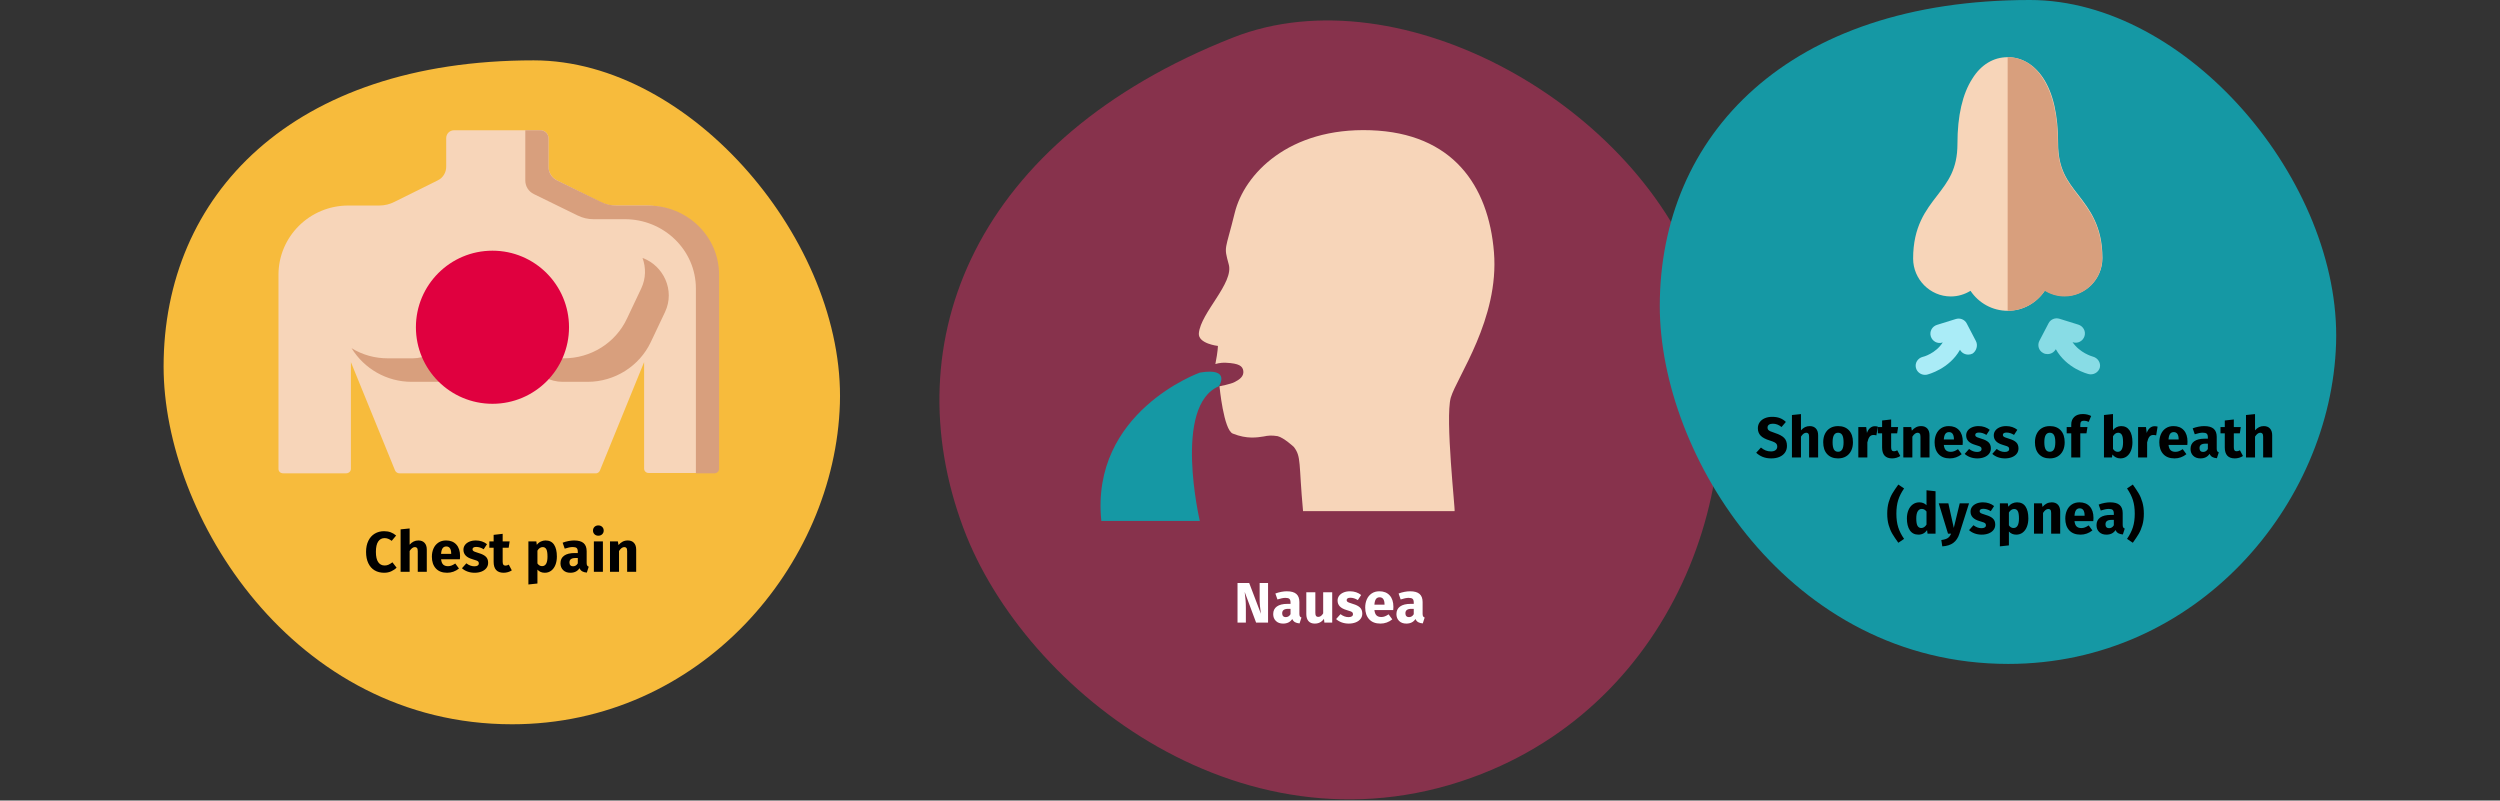 <?xml version="1.0" encoding="UTF-8"?>
<svg width="787px" height="252px" viewBox="0 0 787 252" version="1.1" xmlns="http://www.w3.org/2000/svg" xmlns:xlink="http://www.w3.org/1999/xlink">
    <rect x="0" y="0" width="787" height="252" fill="#333333" stroke="none"/>
    <title>herzinfarkt-anzeichen-en</title>
    <g id="Page-1" stroke="none" stroke-width="1" fill="none" fill-rule="evenodd">
        <g id="vorlage" transform="translate(-124, -1857)">
            <g id="herzinfarkt-anzeichen-en" transform="translate(124, 1857)">
                <rect id="Rectangle" x="0" y="0" width="787" height="251.6"></rect>
                <g id="Page-1" transform="translate(51.5, 0)" fill-rule="nonzero">
                    <g id="herzinfarkt-anzeichen">
                        <g id="Group-4" transform="translate(0, 19)">
                            <g id="Group-13">
                                <path d="M109.7,209 C169,209 211.3,158.9 212.9,108.1 C214.5,57.3 166.2,0 116.5,0 C40.4,0 0,42.5 0,96.4 C0,143.3 40.7,209 109.7,209 Z" id="Oval-Copy-2" fill="#F7BB3C"></path>
                                <path d="M69.443,161.306 C70.247,161.306 70.982,161.156 71.648,160.856 C72.314,160.556 72.881,160.172 73.349,159.704 L73.349,159.704 L72.035,158.012 C71.603,158.336 71.201,158.585 70.829,158.759 C70.457,158.933 70.043,159.02 69.587,159.02 C68.723,159.02 68.048,158.669 67.562,157.967 C67.076,157.265 66.833,156.188 66.833,154.736 C66.833,153.26 67.076,152.168 67.562,151.46 C68.048,150.752 68.711,150.398 69.551,150.398 C69.959,150.398 70.343,150.47 70.703,150.614 C71.063,150.758 71.429,150.974 71.801,151.262 L71.801,151.262 L73.205,149.588 C72.665,149.132 72.092,148.79 71.486,148.562 C70.88,148.334 70.187,148.22 69.407,148.22 C68.315,148.22 67.34,148.475 66.482,148.985 C65.624,149.495 64.952,150.242 64.466,151.226 C63.98,152.21 63.737,153.38 63.737,154.736 C63.737,156.128 63.974,157.319 64.448,158.309 C64.922,159.299 65.585,160.046 66.437,160.55 C67.289,161.054 68.291,161.306 69.443,161.306 Z M77.453,161 L77.453,154.448 C77.981,153.632 78.533,153.224 79.109,153.224 C79.397,153.224 79.619,153.317 79.775,153.503 C79.931,153.689 80.009,154.022 80.009,154.502 L80.009,154.502 L80.009,161 L82.853,161 L82.853,154.016 C82.853,153.104 82.619,152.396 82.151,151.892 C81.683,151.388 81.035,151.136 80.207,151.136 C79.655,151.136 79.157,151.247 78.713,151.469 C78.269,151.691 77.849,152.024 77.453,152.468 L77.453,152.468 L77.453,147.356 L74.609,147.644 L74.609,161 L77.453,161 Z M89.261,161.306 C90.629,161.306 91.871,160.862 92.987,159.974 L92.987,159.974 L91.817,158.39 C91.397,158.678 91.007,158.891 90.647,159.029 C90.287,159.167 89.915,159.236 89.531,159.236 C88.895,159.236 88.397,159.074 88.037,158.75 C87.677,158.426 87.449,157.862 87.353,157.058 L87.353,157.058 L93.275,157.058 C93.311,156.77 93.329,156.428 93.329,156.032 C93.329,154.496 92.939,153.296 92.159,152.432 C91.379,151.568 90.299,151.136 88.919,151.136 C87.983,151.136 87.179,151.361 86.507,151.811 C85.835,152.261 85.325,152.873 84.977,153.647 C84.629,154.421 84.455,155.294 84.455,156.266 C84.455,157.802 84.869,159.026 85.697,159.938 C86.525,160.85 87.713,161.306 89.261,161.306 Z M90.539,155.348 L87.353,155.348 C87.413,154.52 87.578,153.926 87.848,153.566 C88.118,153.206 88.499,153.026 88.991,153.026 C89.999,153.026 90.515,153.758 90.539,155.222 L90.539,155.222 L90.539,155.348 Z M97.919,161.306 C98.711,161.306 99.431,161.18 100.079,160.928 C100.727,160.676 101.237,160.313 101.609,159.839 C101.981,159.365 102.167,158.804 102.167,158.156 C102.167,157.34 101.924,156.701 101.438,156.239 C100.952,155.777 100.211,155.402 99.215,155.114 C98.639,154.946 98.213,154.802 97.937,154.682 C97.661,154.562 97.478,154.445 97.388,154.331 C97.298,154.217 97.253,154.07 97.253,153.89 C97.253,153.662 97.352,153.485 97.55,153.359 C97.748,153.233 98.033,153.17 98.405,153.17 C99.197,153.17 99.983,153.416 100.763,153.908 L100.763,153.908 L101.807,152.306 C101.351,151.934 100.823,151.646 100.223,151.442 C99.623,151.238 98.981,151.136 98.297,151.136 C97.517,151.136 96.83,151.265 96.236,151.523 C95.642,151.781 95.186,152.129 94.868,152.567 C94.55,153.005 94.391,153.5 94.391,154.052 C94.391,154.784 94.625,155.396 95.093,155.888 C95.561,156.38 96.269,156.764 97.217,157.04 C97.817,157.208 98.255,157.349 98.531,157.463 C98.807,157.577 98.993,157.7 99.089,157.832 C99.185,157.964 99.233,158.144 99.233,158.372 C99.233,158.66 99.11,158.882 98.864,159.038 C98.618,159.194 98.279,159.272 97.847,159.272 C96.959,159.272 96.113,158.96 95.309,158.336 L95.309,158.336 L93.923,159.884 C94.403,160.328 94.988,160.676 95.678,160.928 C96.368,161.18 97.115,161.306 97.919,161.306 Z M107.027,161.306 C107.483,161.306 107.942,161.24 108.404,161.108 C108.866,160.976 109.271,160.79 109.619,160.55 L109.619,160.55 L108.665,158.75 C108.305,158.954 107.963,159.056 107.639,159.056 C107.327,159.056 107.099,158.96 106.955,158.768 C106.811,158.576 106.739,158.258 106.739,157.814 L106.739,157.814 L106.739,153.422 L108.629,153.422 L108.935,151.442 L106.739,151.442 L106.739,149.048 L103.895,149.372 L103.895,151.442 L102.545,151.442 L102.545,153.422 L103.895,153.422 L103.895,157.85 C103.895,160.142 104.939,161.294 107.027,161.306 Z M114.839,164.996 L117.683,164.69 L117.683,160.316 C118.271,160.976 119.045,161.306 120.005,161.306 C120.773,161.306 121.445,161.087 122.021,160.649 C122.597,160.211 123.038,159.605 123.344,158.831 C123.65,158.057 123.803,157.178 123.803,156.194 C123.803,154.598 123.509,153.356 122.921,152.468 C122.333,151.58 121.439,151.136 120.239,151.136 C119.735,151.136 119.243,151.247 118.763,151.469 C118.283,151.691 117.857,152.036 117.485,152.504 L117.485,152.504 L117.341,151.442 L114.839,151.442 L114.839,164.996 Z M119.141,159.218 C118.553,159.218 118.067,158.936 117.683,158.372 L117.683,158.372 L117.683,154.34 C117.899,153.98 118.148,153.704 118.43,153.512 C118.712,153.32 119.015,153.224 119.339,153.224 C119.843,153.224 120.221,153.443 120.473,153.881 C120.725,154.319 120.851,155.102 120.851,156.23 C120.851,158.222 120.281,159.218 119.141,159.218 Z M128.051,161.306 C129.347,161.306 130.307,160.826 130.931,159.866 C131.135,160.322 131.423,160.655 131.795,160.865 C132.167,161.075 132.647,161.204 133.235,161.252 L133.235,161.252 L133.829,159.398 C133.601,159.314 133.436,159.188 133.334,159.02 C133.232,158.852 133.181,158.588 133.181,158.228 L133.181,158.228 L133.181,154.52 C133.181,153.392 132.863,152.546 132.227,151.982 C131.591,151.418 130.589,151.136 129.221,151.136 C128.681,151.136 128.096,151.196 127.466,151.316 C126.836,151.436 126.221,151.61 125.621,151.838 L125.621,151.838 L126.269,153.71 C126.737,153.554 127.193,153.431 127.637,153.341 C128.081,153.251 128.459,153.206 128.771,153.206 C129.371,153.206 129.791,153.311 130.031,153.521 C130.271,153.731 130.391,154.118 130.391,154.682 L130.391,154.682 L130.391,155.096 L129.419,155.096 C127.967,155.096 126.857,155.372 126.089,155.924 C125.321,156.476 124.937,157.274 124.937,158.318 C124.937,159.206 125.219,159.926 125.783,160.478 C126.347,161.03 127.103,161.306 128.051,161.306 Z M128.879,159.272 C128.531,159.272 128.258,159.167 128.06,158.957 C127.862,158.747 127.763,158.45 127.763,158.066 C127.763,157.586 127.922,157.232 128.24,157.004 C128.558,156.776 129.041,156.662 129.689,156.662 L129.689,156.662 L130.391,156.662 L130.391,158.354 C130.031,158.966 129.527,159.272 128.879,159.272 Z M136.853,149.642 C137.345,149.642 137.75,149.489 138.068,149.183 C138.386,148.877 138.545,148.49 138.545,148.022 C138.545,147.554 138.386,147.167 138.068,146.861 C137.75,146.555 137.345,146.402 136.853,146.402 C136.361,146.402 135.959,146.555 135.647,146.861 C135.335,147.167 135.179,147.554 135.179,148.022 C135.179,148.49 135.335,148.877 135.647,149.183 C135.959,149.489 136.361,149.642 136.853,149.642 Z M138.293,161 L138.293,151.442 L135.449,151.442 L135.449,161 L138.293,161 Z M143.369,161 L143.369,154.466 C143.897,153.638 144.449,153.224 145.025,153.224 C145.325,153.224 145.55,153.317 145.7,153.503 C145.85,153.689 145.925,154.022 145.925,154.502 L145.925,154.502 L145.925,161 L148.769,161 L148.769,154.016 C148.769,153.104 148.535,152.396 148.067,151.892 C147.599,151.388 146.951,151.136 146.123,151.136 C145.535,151.136 145.004,151.256 144.53,151.496 C144.056,151.736 143.615,152.096 143.207,152.576 L143.207,152.576 L143.009,151.442 L140.525,151.442 L140.525,161 L143.369,161 Z" id="Chestpain" fill="#000000"></path>
                            </g>
                            <g id="Group-38" transform="translate(36.164, 22)">
                                <g id="monitoring">
                                    <path d="M115.7,23.7 L106,23.7 C104.3,23.7 102.6,23.3 101.1,22.5 L87.7,15.8 C86.1,15 85,13.3 85,11.5 L85,2.5 C85,1.1 83.9,0 82.5,0 L55.3,0 C53.9,0 52.8,1.1 52.8,2.5 L52.8,11.5 C52.8,13.3 51.8,15 50.1,15.8 L36.6,22.5 C35.1,23.3 33.4,23.7 31.7,23.7 L22,23.7 C9.8,23.7 0,33.5 0,45.5 L0,106.6 C0,107.4 0.6,108 1.5,108 L21.3,108 C22.1,108 22.8,107.4 22.8,106.6 L22.8,73 L36.7,107.1 C36.9,107.6 37.5,108 38,108 L81.9,108 L99.9,108 C100,108 100,108 100.1,108 C100.6,107.9 101,107.6 101.2,107.1 L115.1,73 L115.1,106.5 C115.1,107.3 115.7,107.9 116.6,107.9 L136.4,107.9 C137.2,107.9 137.9,107.3 137.9,106.5 L137.9,45.5 C137.8,33.4 127.9,23.7 115.7,23.7 L115.7,23.7 Z" id="Path_6_" fill="#F7D5B9"></path>
                                    <path d="M116.3,23.7 L106.4,23.7 C104.7,23.7 102.9,23.3 101.4,22.5 L87.7,15.8 C86,15 85,13.3 85,11.5 L85,2.5 C85,1.1 83.8,0 82.4,0 L77.7,0 L77.7,15.8 C77.7,17.6 78.7,19.3 80.4,20.1 L94.1,26.8 C95.7,27.6 97.4,28 99.1,28 L109,28 C121.4,28 131.4,37.8 131.4,49.8 L131.4,108 L137.2,108 C138,108 138.7,107.4 138.7,106.6 L138.7,45.5 C138.7,33.4 128.7,23.7 116.3,23.7 Z" id="Path_7_" fill="#D89F7D"></path>
                                    <path d="M114.6,40.2 C115.7,43.2 115.7,46.6 114.2,49.8 L109.7,59.3 C106.1,67 98.3,71.8 89.8,71.8 L81.9,71.8 C80,71.8 78.2,71.4 76.5,70.5 L65.5,65 C63.4,63.9 60.9,63.9 58.7,65 L47.7,70.5 C46,71.3 44.2,71.8 42.3,71.8 L34.4,71.8 C30.3,71.8 26.4,70.7 23,68.6 C27,75.1 34.1,79.2 41.9,79.2 L49.8,79.2 C51.7,79.2 53.5,78.8 55.2,77.9 L69.6,70.7 L84,77.9 C85.7,78.7 87.5,79.2 89.4,79.2 L97.3,79.2 C105.8,79.2 113.6,74.3 117.2,66.7 L121.7,57.2 C124.9,50.4 121.2,42.6 114.6,40.2 L114.6,40.2 Z" id="Path_8_" fill="#D89F7D"></path>
                                </g>
                                <g id="Group" transform="translate(43.264, 37.915)" fill="#E0003F">
                                    <circle id="Oval" cx="24.1" cy="24.1" r="24.1"></circle>
                                </g>
                            </g>
                        </g>
                        <g id="Group" transform="translate(244.23, 6.438)">
                            <path d="M170.77,237.162 C234.07,212.262 258.67,139.562 239.67,83.362 C220.67,27.162 145.47,-15.438 92.47,5.362 C11.17,37.362 -14.53,100.862 7.57,159.862 C26.77,211.262 97.07,266.162 170.77,237.162 Z" id="Oval-Copy-10" fill="#87324C"></path>
                            <path d="M96.47,189.562 L96.47,184.99 C96.47,183.994 96.437,183.133 96.371,182.407 C96.305,181.681 96.212,180.844 96.092,179.896 L96.092,179.896 L99.692,189.562 L103.454,189.562 L103.454,177.088 L100.808,177.088 L100.808,182.128 C100.808,183.58 100.94,185.128 101.204,186.772 L101.204,186.772 L97.514,177.088 L93.842,177.088 L93.842,189.562 L96.47,189.562 Z M108.188,189.868 C109.484,189.868 110.444,189.388 111.068,188.428 C111.272,188.884 111.56,189.217 111.932,189.427 C112.304,189.637 112.784,189.766 113.372,189.814 L113.372,189.814 L113.966,187.96 C113.738,187.876 113.573,187.75 113.471,187.582 C113.369,187.414 113.318,187.15 113.318,186.79 L113.318,186.79 L113.318,183.082 C113.318,181.954 113,181.108 112.364,180.544 C111.728,179.98 110.726,179.698 109.358,179.698 C108.818,179.698 108.233,179.758 107.603,179.878 C106.973,179.998 106.358,180.172 105.758,180.4 L105.758,180.4 L106.406,182.272 C106.874,182.116 107.33,181.993 107.774,181.903 C108.218,181.813 108.596,181.768 108.908,181.768 C109.508,181.768 109.928,181.873 110.168,182.083 C110.408,182.293 110.528,182.68 110.528,183.244 L110.528,183.244 L110.528,183.658 L109.556,183.658 C108.104,183.658 106.994,183.934 106.226,184.486 C105.458,185.038 105.074,185.836 105.074,186.88 C105.074,187.768 105.356,188.488 105.92,189.04 C106.484,189.592 107.24,189.868 108.188,189.868 Z M109.016,187.834 C108.668,187.834 108.395,187.729 108.197,187.519 C107.999,187.309 107.9,187.012 107.9,186.628 C107.9,186.148 108.059,185.794 108.377,185.566 C108.695,185.338 109.178,185.224 109.826,185.224 L109.826,185.224 L110.528,185.224 L110.528,186.916 C110.168,187.528 109.664,187.834 109.016,187.834 Z M118.16,189.868 C119.396,189.868 120.362,189.364 121.058,188.356 L121.058,188.356 L121.184,189.562 L123.65,189.562 L123.65,180.004 L120.806,180.004 L120.806,186.646 C120.374,187.39 119.858,187.762 119.258,187.762 C118.946,187.762 118.715,187.669 118.565,187.483 C118.415,187.297 118.34,186.97 118.34,186.502 L118.34,186.502 L118.34,180.004 L115.496,180.004 L115.496,186.862 C115.496,187.81 115.721,188.548 116.171,189.076 C116.621,189.604 117.284,189.868 118.16,189.868 Z M128.87,189.868 C129.662,189.868 130.382,189.742 131.03,189.49 C131.678,189.238 132.188,188.875 132.56,188.401 C132.932,187.927 133.118,187.366 133.118,186.718 C133.118,185.902 132.875,185.263 132.389,184.801 C131.903,184.339 131.162,183.964 130.166,183.676 C129.59,183.508 129.164,183.364 128.888,183.244 C128.612,183.124 128.429,183.007 128.339,182.893 C128.249,182.779 128.204,182.632 128.204,182.452 C128.204,182.224 128.303,182.047 128.501,181.921 C128.699,181.795 128.984,181.732 129.356,181.732 C130.148,181.732 130.934,181.978 131.714,182.47 L131.714,182.47 L132.758,180.868 C132.302,180.496 131.774,180.208 131.174,180.004 C130.574,179.8 129.932,179.698 129.248,179.698 C128.468,179.698 127.781,179.827 127.187,180.085 C126.593,180.343 126.137,180.691 125.819,181.129 C125.501,181.567 125.342,182.062 125.342,182.614 C125.342,183.346 125.576,183.958 126.044,184.45 C126.512,184.942 127.22,185.326 128.168,185.602 C128.768,185.77 129.206,185.911 129.482,186.025 C129.758,186.139 129.944,186.262 130.04,186.394 C130.136,186.526 130.184,186.706 130.184,186.934 C130.184,187.222 130.061,187.444 129.815,187.6 C129.569,187.756 129.23,187.834 128.798,187.834 C127.91,187.834 127.064,187.522 126.26,186.898 L126.26,186.898 L124.874,188.446 C125.354,188.89 125.939,189.238 126.629,189.49 C127.319,189.742 128.066,189.868 128.87,189.868 Z M138.842,189.868 C140.21,189.868 141.452,189.424 142.568,188.536 L142.568,188.536 L141.398,186.952 C140.978,187.24 140.588,187.453 140.228,187.591 C139.868,187.729 139.496,187.798 139.112,187.798 C138.476,187.798 137.978,187.636 137.618,187.312 C137.258,186.988 137.03,186.424 136.934,185.62 L136.934,185.62 L142.856,185.62 C142.892,185.332 142.91,184.99 142.91,184.594 C142.91,183.058 142.52,181.858 141.74,180.994 C140.96,180.13 139.88,179.698 138.5,179.698 C137.564,179.698 136.76,179.923 136.088,180.373 C135.416,180.823 134.906,181.435 134.558,182.209 C134.21,182.983 134.036,183.856 134.036,184.828 C134.036,186.364 134.45,187.588 135.278,188.5 C136.106,189.412 137.294,189.868 138.842,189.868 Z M140.12,183.91 L136.934,183.91 C136.994,183.082 137.159,182.488 137.429,182.128 C137.699,181.768 138.08,181.588 138.572,181.588 C139.58,181.588 140.096,182.32 140.12,183.784 L140.12,183.784 L140.12,183.91 Z M146.978,189.868 C148.274,189.868 149.234,189.388 149.858,188.428 C150.062,188.884 150.35,189.217 150.722,189.427 C151.094,189.637 151.574,189.766 152.162,189.814 L152.162,189.814 L152.756,187.96 C152.528,187.876 152.363,187.75 152.261,187.582 C152.159,187.414 152.108,187.15 152.108,186.79 L152.108,186.79 L152.108,183.082 C152.108,181.954 151.79,181.108 151.154,180.544 C150.518,179.98 149.516,179.698 148.148,179.698 C147.608,179.698 147.023,179.758 146.393,179.878 C145.763,179.998 145.148,180.172 144.548,180.4 L144.548,180.4 L145.196,182.272 C145.664,182.116 146.12,181.993 146.564,181.903 C147.008,181.813 147.386,181.768 147.698,181.768 C148.298,181.768 148.718,181.873 148.958,182.083 C149.198,182.293 149.318,182.68 149.318,183.244 L149.318,183.244 L149.318,183.658 L148.346,183.658 C146.894,183.658 145.784,183.934 145.016,184.486 C144.248,185.038 143.864,185.836 143.864,186.88 C143.864,187.768 144.146,188.488 144.71,189.04 C145.274,189.592 146.03,189.868 146.978,189.868 Z M147.806,187.834 C147.458,187.834 147.185,187.729 146.987,187.519 C146.789,187.309 146.69,187.012 146.69,186.628 C146.69,186.148 146.849,185.794 147.167,185.566 C147.485,185.338 147.968,185.224 148.616,185.224 L148.616,185.224 L149.318,185.224 L149.318,186.916 C148.958,187.528 148.454,187.834 147.806,187.834 Z" id="Nausea" fill="#FFFFFF"></path>
                            <g id="vomit_2" transform="translate(50.72, 34.523)">
                                <path d="M31.249,76.339 C31.249,76.339 -3.251,88.639 0.249,123.039 L31.249,123.039 C31.249,123.039 22.749,86.739 37.249,80.639 C37.249,80.639 41.249,74.639 31.249,76.339 Z" id="Path_4_" fill="#1598A4"></path>
                                <path d="M110.249,84.239 C112.149,77.739 125.549,59.439 123.849,38.439 C122.149,17.439 110.849,0.939 85.049,0.039 C59.249,-0.861 45.249,13.839 42.249,26.039 C39.249,38.239 38.749,36.339 40.349,42.239 C42.049,48.139 31.549,57.439 30.949,63.939 C30.649,67.239 36.949,67.939 36.949,67.939 C36.949,67.939 36.949,69.639 36.149,73.639 C36.349,73.639 37.349,73.139 39.549,73.239 C43.549,73.439 44.749,74.239 44.949,75.839 C45.149,77.539 43.749,78.539 42.149,79.339 C41.049,79.939 37.449,80.639 37.449,80.639 C37.449,80.639 38.749,94.439 41.649,95.539 C46.149,97.339 49.349,96.739 51.349,96.439 C52.749,96.139 53.849,96.039 55.749,96.339 C57.749,96.839 60.849,99.739 60.849,99.739 C60.749,99.639 60.249,98.939 60.849,99.739 C63.249,102.839 62.349,104.739 63.749,119.94 L111.449,119.94 C111.749,120.039 108.449,90.739 110.249,84.239 Z" id="Path_5_" fill="#F7D5B9"></path>
                            </g>
                        </g>
                        <g id="Group" transform="translate(471, 0)">
                            <g id="Group-11" transform="translate(-0, 0)">
                                <path d="M109.7,209 C169,209 211.3,158.9 212.9,108.1 C214.5,57.3 166.2,0 116.5,0 C40.4,0 0,42.5 0,96.4 C0,143.3 40.7,209 109.7,209 Z" id="Oval-Copy-4" fill="#1598A4"></path>
                                <path d="M35.086,144.306 C36.106,144.306 36.988,144.141 37.732,143.811 C38.476,143.481 39.046,143.019 39.442,142.425 C39.838,141.831 40.036,141.144 40.036,140.364 C40.036,139.272 39.736,138.429 39.136,137.835 C38.536,137.241 37.6,136.74 36.328,136.332 C35.656,136.116 35.152,135.93 34.816,135.774 C34.48,135.618 34.246,135.453 34.114,135.279 C33.982,135.105 33.916,134.88 33.916,134.604 C33.916,134.208 34.066,133.905 34.366,133.695 C34.666,133.485 35.074,133.38 35.59,133.38 C36.562,133.38 37.474,133.728 38.326,134.424 L38.326,134.424 L39.694,132.822 C39.13,132.282 38.503,131.88 37.813,131.616 C37.123,131.352 36.31,131.22 35.374,131.22 C34.51,131.22 33.736,131.367 33.052,131.661 C32.368,131.955 31.834,132.375 31.45,132.921 C31.066,133.467 30.874,134.1 30.874,134.82 C30.874,135.756 31.165,136.53 31.747,137.142 C32.329,137.754 33.31,138.27 34.69,138.69 C35.302,138.882 35.77,139.062 36.094,139.23 C36.418,139.398 36.646,139.587 36.778,139.797 C36.91,140.007 36.976,140.268 36.976,140.58 C36.976,141.06 36.799,141.435 36.445,141.705 C36.091,141.975 35.608,142.11 34.996,142.11 C34.396,142.11 33.841,142.008 33.331,141.804 C32.821,141.6 32.326,141.294 31.846,140.886 L31.846,140.886 L30.352,142.524 C30.916,143.064 31.591,143.496 32.377,143.82 C33.163,144.144 34.066,144.306 35.086,144.306 Z M44.446,144 L44.446,137.448 C44.974,136.632 45.526,136.224 46.102,136.224 C46.39,136.224 46.612,136.317 46.768,136.503 C46.924,136.689 47.002,137.022 47.002,137.502 L47.002,137.502 L47.002,144 L49.846,144 L49.846,137.016 C49.846,136.104 49.612,135.396 49.144,134.892 C48.676,134.388 48.028,134.136 47.2,134.136 C46.648,134.136 46.15,134.247 45.706,134.469 C45.262,134.691 44.842,135.024 44.446,135.468 L44.446,135.468 L44.446,130.356 L41.602,130.644 L41.602,144 L44.446,144 Z M56.128,144.306 C57.088,144.306 57.919,144.096 58.621,143.676 C59.323,143.256 59.863,142.665 60.241,141.903 C60.619,141.141 60.808,140.25 60.808,139.23 C60.808,137.622 60.394,136.371 59.566,135.477 C58.738,134.583 57.592,134.136 56.128,134.136 C55.168,134.136 54.337,134.346 53.635,134.766 C52.933,135.186 52.393,135.777 52.015,136.539 C51.637,137.301 51.448,138.192 51.448,139.212 C51.448,140.82 51.865,142.071 52.699,142.965 C53.533,143.859 54.676,144.306 56.128,144.306 Z M56.128,142.218 C55.54,142.218 55.105,141.978 54.823,141.498 C54.541,141.018 54.4,140.256 54.4,139.212 C54.4,138.192 54.544,137.439 54.832,136.953 C55.12,136.467 55.552,136.224 56.128,136.224 C56.716,136.224 57.151,136.464 57.433,136.944 C57.715,137.424 57.856,138.186 57.856,139.23 C57.856,140.25 57.712,141.003 57.424,141.489 C57.136,141.975 56.704,142.218 56.128,142.218 Z M65.344,144 L65.344,139.266 C65.512,138.486 65.743,137.901 66.037,137.511 C66.331,137.121 66.76,136.926 67.324,136.926 C67.54,136.926 67.828,136.968 68.188,137.052 L68.188,137.052 L68.638,134.298 C68.35,134.214 68.032,134.172 67.684,134.172 C67.132,134.172 66.637,134.361 66.199,134.739 C65.761,135.117 65.434,135.636 65.218,136.296 L65.218,136.296 L64.984,134.442 L62.5,134.442 L62.5,144 L65.344,144 Z M73.12,144.306 C73.576,144.306 74.035,144.24 74.497,144.108 C74.959,143.976 75.364,143.79 75.712,143.55 L75.712,143.55 L74.758,141.75 C74.398,141.954 74.056,142.056 73.732,142.056 C73.42,142.056 73.192,141.96 73.048,141.768 C72.904,141.576 72.832,141.258 72.832,140.814 L72.832,140.814 L72.832,136.422 L74.722,136.422 L75.028,134.442 L72.832,134.442 L72.832,132.048 L69.988,132.372 L69.988,134.442 L68.638,134.442 L68.638,136.422 L69.988,136.422 L69.988,140.85 C69.988,143.142 71.032,144.294 73.12,144.306 Z M79.51,144 L79.51,137.466 C80.038,136.638 80.59,136.224 81.166,136.224 C81.466,136.224 81.691,136.317 81.841,136.503 C81.991,136.689 82.066,137.022 82.066,137.502 L82.066,137.502 L82.066,144 L84.91,144 L84.91,137.016 C84.91,136.104 84.676,135.396 84.208,134.892 C83.74,134.388 83.092,134.136 82.264,134.136 C81.676,134.136 81.145,134.256 80.671,134.496 C80.197,134.736 79.756,135.096 79.348,135.576 L79.348,135.576 L79.15,134.442 L76.666,134.442 L76.666,144 L79.51,144 Z M91.318,144.306 C92.686,144.306 93.928,143.862 95.044,142.974 L95.044,142.974 L93.874,141.39 C93.454,141.678 93.064,141.891 92.704,142.029 C92.344,142.167 91.972,142.236 91.588,142.236 C90.952,142.236 90.454,142.074 90.094,141.75 C89.734,141.426 89.506,140.862 89.41,140.058 L89.41,140.058 L95.332,140.058 C95.368,139.77 95.386,139.428 95.386,139.032 C95.386,137.496 94.996,136.296 94.216,135.432 C93.436,134.568 92.356,134.136 90.976,134.136 C90.04,134.136 89.236,134.361 88.564,134.811 C87.892,135.261 87.382,135.873 87.034,136.647 C86.686,137.421 86.512,138.294 86.512,139.266 C86.512,140.802 86.926,142.026 87.754,142.938 C88.582,143.85 89.77,144.306 91.318,144.306 Z M92.596,138.348 L89.41,138.348 C89.47,137.52 89.635,136.926 89.905,136.566 C90.175,136.206 90.556,136.026 91.048,136.026 C92.056,136.026 92.572,136.758 92.596,138.222 L92.596,138.222 L92.596,138.348 Z M99.976,144.306 C100.768,144.306 101.488,144.18 102.136,143.928 C102.784,143.676 103.294,143.313 103.666,142.839 C104.038,142.365 104.224,141.804 104.224,141.156 C104.224,140.34 103.981,139.701 103.495,139.239 C103.009,138.777 102.268,138.402 101.272,138.114 C100.696,137.946 100.27,137.802 99.994,137.682 C99.718,137.562 99.535,137.445 99.445,137.331 C99.355,137.217 99.31,137.07 99.31,136.89 C99.31,136.662 99.409,136.485 99.607,136.359 C99.805,136.233 100.09,136.17 100.462,136.17 C101.254,136.17 102.04,136.416 102.82,136.908 L102.82,136.908 L103.864,135.306 C103.408,134.934 102.88,134.646 102.28,134.442 C101.68,134.238 101.038,134.136 100.354,134.136 C99.574,134.136 98.887,134.265 98.293,134.523 C97.699,134.781 97.243,135.129 96.925,135.567 C96.607,136.005 96.448,136.5 96.448,137.052 C96.448,137.784 96.682,138.396 97.15,138.888 C97.618,139.38 98.326,139.764 99.274,140.04 C99.874,140.208 100.312,140.349 100.588,140.463 C100.864,140.577 101.05,140.7 101.146,140.832 C101.242,140.964 101.29,141.144 101.29,141.372 C101.29,141.66 101.167,141.882 100.921,142.038 C100.675,142.194 100.336,142.272 99.904,142.272 C99.016,142.272 98.17,141.96 97.366,141.336 L97.366,141.336 L95.98,142.884 C96.46,143.328 97.045,143.676 97.735,143.928 C98.425,144.18 99.172,144.306 99.976,144.306 Z M108.67,144.306 C109.462,144.306 110.182,144.18 110.83,143.928 C111.478,143.676 111.988,143.313 112.36,142.839 C112.732,142.365 112.918,141.804 112.918,141.156 C112.918,140.34 112.675,139.701 112.189,139.239 C111.703,138.777 110.962,138.402 109.966,138.114 C109.39,137.946 108.964,137.802 108.688,137.682 C108.412,137.562 108.229,137.445 108.139,137.331 C108.049,137.217 108.004,137.07 108.004,136.89 C108.004,136.662 108.103,136.485 108.301,136.359 C108.499,136.233 108.784,136.17 109.156,136.17 C109.948,136.17 110.734,136.416 111.514,136.908 L111.514,136.908 L112.558,135.306 C112.102,134.934 111.574,134.646 110.974,134.442 C110.374,134.238 109.732,134.136 109.048,134.136 C108.268,134.136 107.581,134.265 106.987,134.523 C106.393,134.781 105.937,135.129 105.619,135.567 C105.301,136.005 105.142,136.5 105.142,137.052 C105.142,137.784 105.376,138.396 105.844,138.888 C106.312,139.38 107.02,139.764 107.968,140.04 C108.568,140.208 109.006,140.349 109.282,140.463 C109.558,140.577 109.744,140.7 109.84,140.832 C109.936,140.964 109.984,141.144 109.984,141.372 C109.984,141.66 109.861,141.882 109.615,142.038 C109.369,142.194 109.03,142.272 108.598,142.272 C107.71,142.272 106.864,141.96 106.06,141.336 L106.06,141.336 L104.674,142.884 C105.154,143.328 105.739,143.676 106.429,143.928 C107.119,144.18 107.866,144.306 108.67,144.306 Z M122.782,144.306 C123.742,144.306 124.573,144.096 125.275,143.676 C125.977,143.256 126.517,142.665 126.895,141.903 C127.273,141.141 127.462,140.25 127.462,139.23 C127.462,137.622 127.048,136.371 126.22,135.477 C125.392,134.583 124.246,134.136 122.782,134.136 C121.822,134.136 120.991,134.346 120.289,134.766 C119.587,135.186 119.047,135.777 118.669,136.539 C118.291,137.301 118.102,138.192 118.102,139.212 C118.102,140.82 118.519,142.071 119.353,142.965 C120.187,143.859 121.33,144.306 122.782,144.306 Z M122.782,142.218 C122.194,142.218 121.759,141.978 121.477,141.498 C121.195,141.018 121.054,140.256 121.054,139.212 C121.054,138.192 121.198,137.439 121.486,136.953 C121.774,136.467 122.206,136.224 122.782,136.224 C123.37,136.224 123.805,136.464 124.087,136.944 C124.369,137.424 124.51,138.186 124.51,139.23 C124.51,140.25 124.366,141.003 124.078,141.489 C123.79,141.975 123.358,142.218 122.782,142.218 Z M132.376,144 L132.376,136.422 L134.32,136.422 L134.626,134.442 L132.376,134.442 L132.376,133.704 C132.376,133.248 132.466,132.924 132.646,132.732 C132.826,132.54 133.12,132.444 133.528,132.444 C134.044,132.444 134.542,132.564 135.022,132.804 L135.022,132.804 L135.796,130.95 C135.004,130.542 134.134,130.338 133.186,130.338 C132.01,130.338 131.107,130.641 130.477,131.247 C129.847,131.853 129.532,132.636 129.532,133.596 L129.532,133.596 L129.532,134.442 L128.092,134.442 L128.092,136.422 L129.532,136.422 L129.532,144 L132.376,144 Z M144.994,144.306 C145.774,144.306 146.449,144.09 147.019,143.658 C147.589,143.226 148.027,142.626 148.333,141.858 C148.639,141.09 148.792,140.214 148.792,139.23 C148.792,137.622 148.486,136.371 147.874,135.477 C147.262,134.583 146.386,134.136 145.246,134.136 C144.718,134.136 144.229,134.25 143.779,134.478 C143.329,134.706 142.96,135.018 142.672,135.414 L142.672,135.414 L142.672,130.338 L139.828,130.644 L139.828,144 L142.348,144 L142.492,143.082 C142.792,143.466 143.155,143.766 143.581,143.982 C144.007,144.198 144.478,144.306 144.994,144.306 Z M144.166,142.236 C143.866,142.236 143.587,142.155 143.329,141.993 C143.071,141.831 142.852,141.606 142.672,141.318 L142.672,141.318 L142.672,137.34 C143.116,136.596 143.656,136.224 144.292,136.224 C144.796,136.224 145.18,136.44 145.444,136.872 C145.708,137.304 145.84,138.09 145.84,139.23 C145.84,141.234 145.282,142.236 144.166,142.236 Z M153.418,144 L153.418,139.266 C153.586,138.486 153.817,137.901 154.111,137.511 C154.405,137.121 154.834,136.926 155.398,136.926 C155.614,136.926 155.902,136.968 156.262,137.052 L156.262,137.052 L156.712,134.298 C156.424,134.214 156.106,134.172 155.758,134.172 C155.206,134.172 154.711,134.361 154.273,134.739 C153.835,135.117 153.508,135.636 153.292,136.296 L153.292,136.296 L153.058,134.442 L150.574,134.442 L150.574,144 L153.418,144 Z M162.058,144.306 C163.426,144.306 164.668,143.862 165.784,142.974 L165.784,142.974 L164.614,141.39 C164.194,141.678 163.804,141.891 163.444,142.029 C163.084,142.167 162.712,142.236 162.328,142.236 C161.692,142.236 161.194,142.074 160.834,141.75 C160.474,141.426 160.246,140.862 160.15,140.058 L160.15,140.058 L166.072,140.058 C166.108,139.77 166.126,139.428 166.126,139.032 C166.126,137.496 165.736,136.296 164.956,135.432 C164.176,134.568 163.096,134.136 161.716,134.136 C160.78,134.136 159.976,134.361 159.304,134.811 C158.632,135.261 158.122,135.873 157.774,136.647 C157.426,137.421 157.252,138.294 157.252,139.266 C157.252,140.802 157.666,142.026 158.494,142.938 C159.322,143.85 160.51,144.306 162.058,144.306 Z M163.336,138.348 L160.15,138.348 C160.21,137.52 160.375,136.926 160.645,136.566 C160.915,136.206 161.296,136.026 161.788,136.026 C162.796,136.026 163.312,136.758 163.336,138.222 L163.336,138.222 L163.336,138.348 Z M170.194,144.306 C171.49,144.306 172.45,143.826 173.074,142.866 C173.278,143.322 173.566,143.655 173.938,143.865 C174.31,144.075 174.79,144.204 175.378,144.252 L175.378,144.252 L175.972,142.398 C175.744,142.314 175.579,142.188 175.477,142.02 C175.375,141.852 175.324,141.588 175.324,141.228 L175.324,141.228 L175.324,137.52 C175.324,136.392 175.006,135.546 174.37,134.982 C173.734,134.418 172.732,134.136 171.364,134.136 C170.824,134.136 170.239,134.196 169.609,134.316 C168.979,134.436 168.364,134.61 167.764,134.838 L167.764,134.838 L168.412,136.71 C168.88,136.554 169.336,136.431 169.78,136.341 C170.224,136.251 170.602,136.206 170.914,136.206 C171.514,136.206 171.934,136.311 172.174,136.521 C172.414,136.731 172.534,137.118 172.534,137.682 L172.534,137.682 L172.534,138.096 L171.562,138.096 C170.11,138.096 169,138.372 168.232,138.924 C167.464,139.476 167.08,140.274 167.08,141.318 C167.08,142.206 167.362,142.926 167.926,143.478 C168.49,144.03 169.246,144.306 170.194,144.306 Z M171.022,142.272 C170.674,142.272 170.401,142.167 170.203,141.957 C170.005,141.747 169.906,141.45 169.906,141.066 C169.906,140.586 170.065,140.232 170.383,140.004 C170.701,139.776 171.184,139.662 171.832,139.662 L171.832,139.662 L172.534,139.662 L172.534,141.354 C172.174,141.966 171.67,142.272 171.022,142.272 Z M180.994,144.306 C181.45,144.306 181.909,144.24 182.371,144.108 C182.833,143.976 183.238,143.79 183.586,143.55 L183.586,143.55 L182.632,141.75 C182.272,141.954 181.93,142.056 181.606,142.056 C181.294,142.056 181.066,141.96 180.922,141.768 C180.778,141.576 180.706,141.258 180.706,140.814 L180.706,140.814 L180.706,136.422 L182.596,136.422 L182.902,134.442 L180.706,134.442 L180.706,132.048 L177.862,132.372 L177.862,134.442 L176.512,134.442 L176.512,136.422 L177.862,136.422 L177.862,140.85 C177.862,143.142 178.906,144.294 180.994,144.306 Z M187.384,144 L187.384,137.448 C187.912,136.632 188.464,136.224 189.04,136.224 C189.328,136.224 189.55,136.317 189.706,136.503 C189.862,136.689 189.94,137.022 189.94,137.502 L189.94,137.502 L189.94,144 L192.784,144 L192.784,137.016 C192.784,136.104 192.55,135.396 192.082,134.892 C191.614,134.388 190.966,134.136 190.138,134.136 C189.586,134.136 189.088,134.247 188.644,134.469 C188.2,134.691 187.78,135.024 187.384,135.468 L187.384,135.468 L187.384,130.356 L184.54,130.644 L184.54,144 L187.384,144 Z M75.091,170.862 L76.909,169.638 C76.057,168.414 75.439,167.193 75.055,165.975 C74.671,164.757 74.479,163.332 74.479,161.7 C74.479,160.068 74.671,158.643 75.055,157.425 C75.439,156.207 76.057,154.986 76.909,153.762 L76.909,153.762 L75.091,152.538 C74.311,153.618 73.687,154.551 73.219,155.337 C72.751,156.123 72.364,157.044 72.058,158.1 C71.752,159.156 71.599,160.356 71.599,161.7 C71.599,163.044 71.752,164.244 72.058,165.3 C72.364,166.356 72.751,167.277 73.219,168.063 C73.687,168.849 74.311,169.782 75.091,170.862 L75.091,170.862 Z M81.427,168.306 C82.567,168.306 83.473,167.832 84.145,166.884 L84.145,166.884 L84.289,168 L86.809,168 L86.809,154.644 L83.965,154.338 L83.965,159.036 C83.365,158.436 82.609,158.136 81.697,158.136 C80.929,158.136 80.248,158.352 79.654,158.784 C79.06,159.216 78.601,159.816 78.277,160.584 C77.953,161.352 77.791,162.222 77.791,163.194 C77.791,164.778 78.1,166.026 78.718,166.938 C79.336,167.85 80.239,168.306 81.427,168.306 Z M82.309,166.218 C81.805,166.218 81.418,165.996 81.148,165.552 C80.878,165.108 80.743,164.328 80.743,163.212 C80.743,162.192 80.899,161.436 81.211,160.944 C81.523,160.452 81.943,160.206 82.471,160.206 C82.771,160.206 83.038,160.272 83.272,160.404 C83.506,160.536 83.737,160.74 83.965,161.016 L83.965,161.016 L83.965,165.138 C83.521,165.858 82.969,166.218 82.309,166.218 Z M88.933,171.996 C90.397,171.912 91.564,171.537 92.434,170.871 C93.304,170.205 93.931,169.254 94.315,168.018 L94.315,168.018 L97.357,158.442 L94.423,158.442 L92.551,166.182 L90.841,158.442 L87.817,158.442 L90.733,168 L91.705,168 C91.441,168.636 91.09,169.098 90.652,169.386 C90.214,169.674 89.539,169.878 88.627,169.998 L88.627,169.998 L88.933,171.996 Z M101.353,168.306 C102.145,168.306 102.865,168.18 103.513,167.928 C104.161,167.676 104.671,167.313 105.043,166.839 C105.415,166.365 105.601,165.804 105.601,165.156 C105.601,164.34 105.358,163.701 104.872,163.239 C104.386,162.777 103.645,162.402 102.649,162.114 C102.073,161.946 101.647,161.802 101.371,161.682 C101.095,161.562 100.912,161.445 100.822,161.331 C100.732,161.217 100.687,161.07 100.687,160.89 C100.687,160.662 100.786,160.485 100.984,160.359 C101.182,160.233 101.467,160.17 101.839,160.17 C102.631,160.17 103.417,160.416 104.197,160.908 L104.197,160.908 L105.241,159.306 C104.785,158.934 104.257,158.646 103.657,158.442 C103.057,158.238 102.415,158.136 101.731,158.136 C100.951,158.136 100.264,158.265 99.67,158.523 C99.076,158.781 98.62,159.129 98.302,159.567 C97.984,160.005 97.825,160.5 97.825,161.052 C97.825,161.784 98.059,162.396 98.527,162.888 C98.995,163.38 99.703,163.764 100.651,164.04 C101.251,164.208 101.689,164.349 101.965,164.463 C102.241,164.577 102.427,164.7 102.523,164.832 C102.619,164.964 102.667,165.144 102.667,165.372 C102.667,165.66 102.544,165.882 102.298,166.038 C102.052,166.194 101.713,166.272 101.281,166.272 C100.393,166.272 99.547,165.96 98.743,165.336 L98.743,165.336 L97.357,166.884 C97.837,167.328 98.422,167.676 99.112,167.928 C99.802,168.18 100.549,168.306 101.353,168.306 Z M107.059,171.996 L109.903,171.69 L109.903,167.316 C110.491,167.976 111.265,168.306 112.225,168.306 C112.993,168.306 113.665,168.087 114.241,167.649 C114.817,167.211 115.258,166.605 115.564,165.831 C115.87,165.057 116.023,164.178 116.023,163.194 C116.023,161.598 115.729,160.356 115.141,159.468 C114.553,158.58 113.659,158.136 112.459,158.136 C111.955,158.136 111.463,158.247 110.983,158.469 C110.503,158.691 110.077,159.036 109.705,159.504 L109.705,159.504 L109.561,158.442 L107.059,158.442 L107.059,171.996 Z M111.361,166.218 C110.773,166.218 110.287,165.936 109.903,165.372 L109.903,165.372 L109.903,161.34 C110.119,160.98 110.368,160.704 110.65,160.512 C110.932,160.32 111.235,160.224 111.559,160.224 C112.063,160.224 112.441,160.443 112.693,160.881 C112.945,161.319 113.071,162.102 113.071,163.23 C113.071,165.222 112.501,166.218 111.361,166.218 Z M120.649,168 L120.649,161.466 C121.177,160.638 121.729,160.224 122.305,160.224 C122.605,160.224 122.83,160.317 122.98,160.503 C123.13,160.689 123.205,161.022 123.205,161.502 L123.205,161.502 L123.205,168 L126.049,168 L126.049,161.016 C126.049,160.104 125.815,159.396 125.347,158.892 C124.879,158.388 124.231,158.136 123.403,158.136 C122.815,158.136 122.284,158.256 121.81,158.496 C121.336,158.736 120.895,159.096 120.487,159.576 L120.487,159.576 L120.289,158.442 L117.805,158.442 L117.805,168 L120.649,168 Z M132.457,168.306 C133.825,168.306 135.067,167.862 136.183,166.974 L136.183,166.974 L135.013,165.39 C134.593,165.678 134.203,165.891 133.843,166.029 C133.483,166.167 133.111,166.236 132.727,166.236 C132.091,166.236 131.593,166.074 131.233,165.75 C130.873,165.426 130.645,164.862 130.549,164.058 L130.549,164.058 L136.471,164.058 C136.507,163.77 136.525,163.428 136.525,163.032 C136.525,161.496 136.135,160.296 135.355,159.432 C134.575,158.568 133.495,158.136 132.115,158.136 C131.179,158.136 130.375,158.361 129.703,158.811 C129.031,159.261 128.521,159.873 128.173,160.647 C127.825,161.421 127.651,162.294 127.651,163.266 C127.651,164.802 128.065,166.026 128.893,166.938 C129.721,167.85 130.909,168.306 132.457,168.306 Z M133.735,162.348 L130.549,162.348 C130.609,161.52 130.774,160.926 131.044,160.566 C131.314,160.206 131.695,160.026 132.187,160.026 C133.195,160.026 133.711,160.758 133.735,162.222 L133.735,162.222 L133.735,162.348 Z M140.593,168.306 C141.889,168.306 142.849,167.826 143.473,166.866 C143.677,167.322 143.965,167.655 144.337,167.865 C144.709,168.075 145.189,168.204 145.777,168.252 L145.777,168.252 L146.371,166.398 C146.143,166.314 145.978,166.188 145.876,166.02 C145.774,165.852 145.723,165.588 145.723,165.228 L145.723,165.228 L145.723,161.52 C145.723,160.392 145.405,159.546 144.769,158.982 C144.133,158.418 143.131,158.136 141.763,158.136 C141.223,158.136 140.638,158.196 140.008,158.316 C139.378,158.436 138.763,158.61 138.163,158.838 L138.163,158.838 L138.811,160.71 C139.279,160.554 139.735,160.431 140.179,160.341 C140.623,160.251 141.001,160.206 141.313,160.206 C141.913,160.206 142.333,160.311 142.573,160.521 C142.813,160.731 142.933,161.118 142.933,161.682 L142.933,161.682 L142.933,162.096 L141.961,162.096 C140.509,162.096 139.399,162.372 138.631,162.924 C137.863,163.476 137.479,164.274 137.479,165.318 C137.479,166.206 137.761,166.926 138.325,167.478 C138.889,168.03 139.645,168.306 140.593,168.306 Z M141.421,166.272 C141.073,166.272 140.8,166.167 140.602,165.957 C140.404,165.747 140.305,165.45 140.305,165.066 C140.305,164.586 140.464,164.232 140.782,164.004 C141.1,163.776 141.583,163.662 142.231,163.662 L142.231,163.662 L142.933,163.662 L142.933,165.354 C142.573,165.966 142.069,166.272 141.421,166.272 Z M148.909,170.862 C149.689,169.77 150.31,168.834 150.772,168.054 C151.234,167.274 151.618,166.356 151.924,165.3 C152.23,164.244 152.383,163.044 152.383,161.7 C152.383,160.356 152.23,159.156 151.924,158.1 C151.618,157.044 151.234,156.126 150.772,155.346 C150.31,154.566 149.689,153.63 148.909,152.538 L148.909,152.538 L147.091,153.762 C147.943,154.998 148.561,156.225 148.945,157.443 C149.329,158.661 149.521,160.08 149.521,161.7 C149.521,163.32 149.329,164.739 148.945,165.957 C148.561,167.175 147.943,168.402 147.091,169.638 L147.091,169.638 L148.909,170.862 Z" id="Shortnessofbreath(dyspnea)" fill="#000000"></path>
                            </g>
                            <g id="breathe-3" transform="translate(79.752, 18)">
                                <path d="M29.758,79.839 C25,79.839 20.645,77.419 18.065,73.548 C16.21,74.677 14.113,75.323 11.855,75.323 C5.323,75.323 0,69.919 0,63.387 C0,53.306 4.032,48.145 7.581,43.548 C10.968,39.113 13.952,35.323 13.952,27.258 C13.952,18.387 15.565,11.532 18.629,6.774 C21.371,2.339 25.323,0 29.758,0 C34.194,0 38.145,2.339 40.968,6.613 C44.113,11.371 45.645,18.306 45.645,27.097 C45.645,35.161 48.548,38.952 52.016,43.387 C55.565,47.984 59.597,53.226 59.597,63.226 C59.597,69.839 54.274,75.161 47.742,75.161 C45.484,75.161 43.306,74.516 41.532,73.387 C38.871,77.419 34.516,79.839 29.758,79.839 Z" id="Path" fill="#F7D5B9"></path>
                                <path d="M19.758,89.355 L16.855,83.79 C16.21,82.581 14.758,82.016 13.468,82.419 L7.5,84.274 C5.968,84.758 5.081,86.371 5.565,87.903 C6.048,89.435 7.661,90.323 9.194,89.839 L9.355,89.758 C7.097,93.306 3.145,94.355 2.984,94.355 C1.452,94.758 0.484,96.29 0.887,97.823 C1.21,99.113 2.419,100 3.71,100 C3.952,100 4.194,100 4.435,99.919 C4.758,99.839 11.371,98.145 14.758,92.097 C15.242,93.065 16.29,93.629 17.339,93.629 C17.823,93.629 18.226,93.548 18.71,93.306 C19.919,92.5 20.484,90.726 19.758,89.355 L19.758,89.355 Z" id="Path_1_" fill="#AAECF7"></path>
                                <path d="M56.613,94.274 C56.371,94.194 52.5,93.145 50.161,89.677 L50.323,89.758 C51.855,90.242 53.468,89.355 53.952,87.823 C54.435,86.29 53.548,84.677 52.016,84.194 L46.048,82.339 C44.758,81.935 43.306,82.5 42.661,83.71 L39.758,89.274 C39.032,90.645 39.516,92.419 40.968,93.145 C41.371,93.387 41.855,93.468 42.339,93.468 C43.387,93.468 44.355,92.903 44.919,91.935 C48.387,98.065 54.919,99.677 55.242,99.758 C55.484,99.839 55.726,99.839 55.968,99.839 C57.258,99.839 58.468,98.952 58.79,97.661 C59.113,96.21 58.145,94.677 56.613,94.274 L56.613,94.274 Z" id="Path_2_" fill="#88DCE5"></path>
                                <path d="M41.452,73.548 C43.306,74.677 45.403,75.323 47.661,75.323 C54.194,75.323 59.516,69.919 59.516,63.387 C59.516,53.306 55.484,48.145 51.935,43.548 C48.548,39.113 45.565,35.323 45.565,27.258 C45.565,18.387 43.952,11.532 40.887,6.774 C38.145,2.339 34.194,0 29.758,0 L29.758,79.839 C34.516,79.839 38.871,77.419 41.452,73.548 L41.452,73.548 Z" id="Path_3_" fill="#D89F7D"></path>
                            </g>
                        </g>
                    </g>
                </g>
            </g>
        </g>
    </g>
</svg>